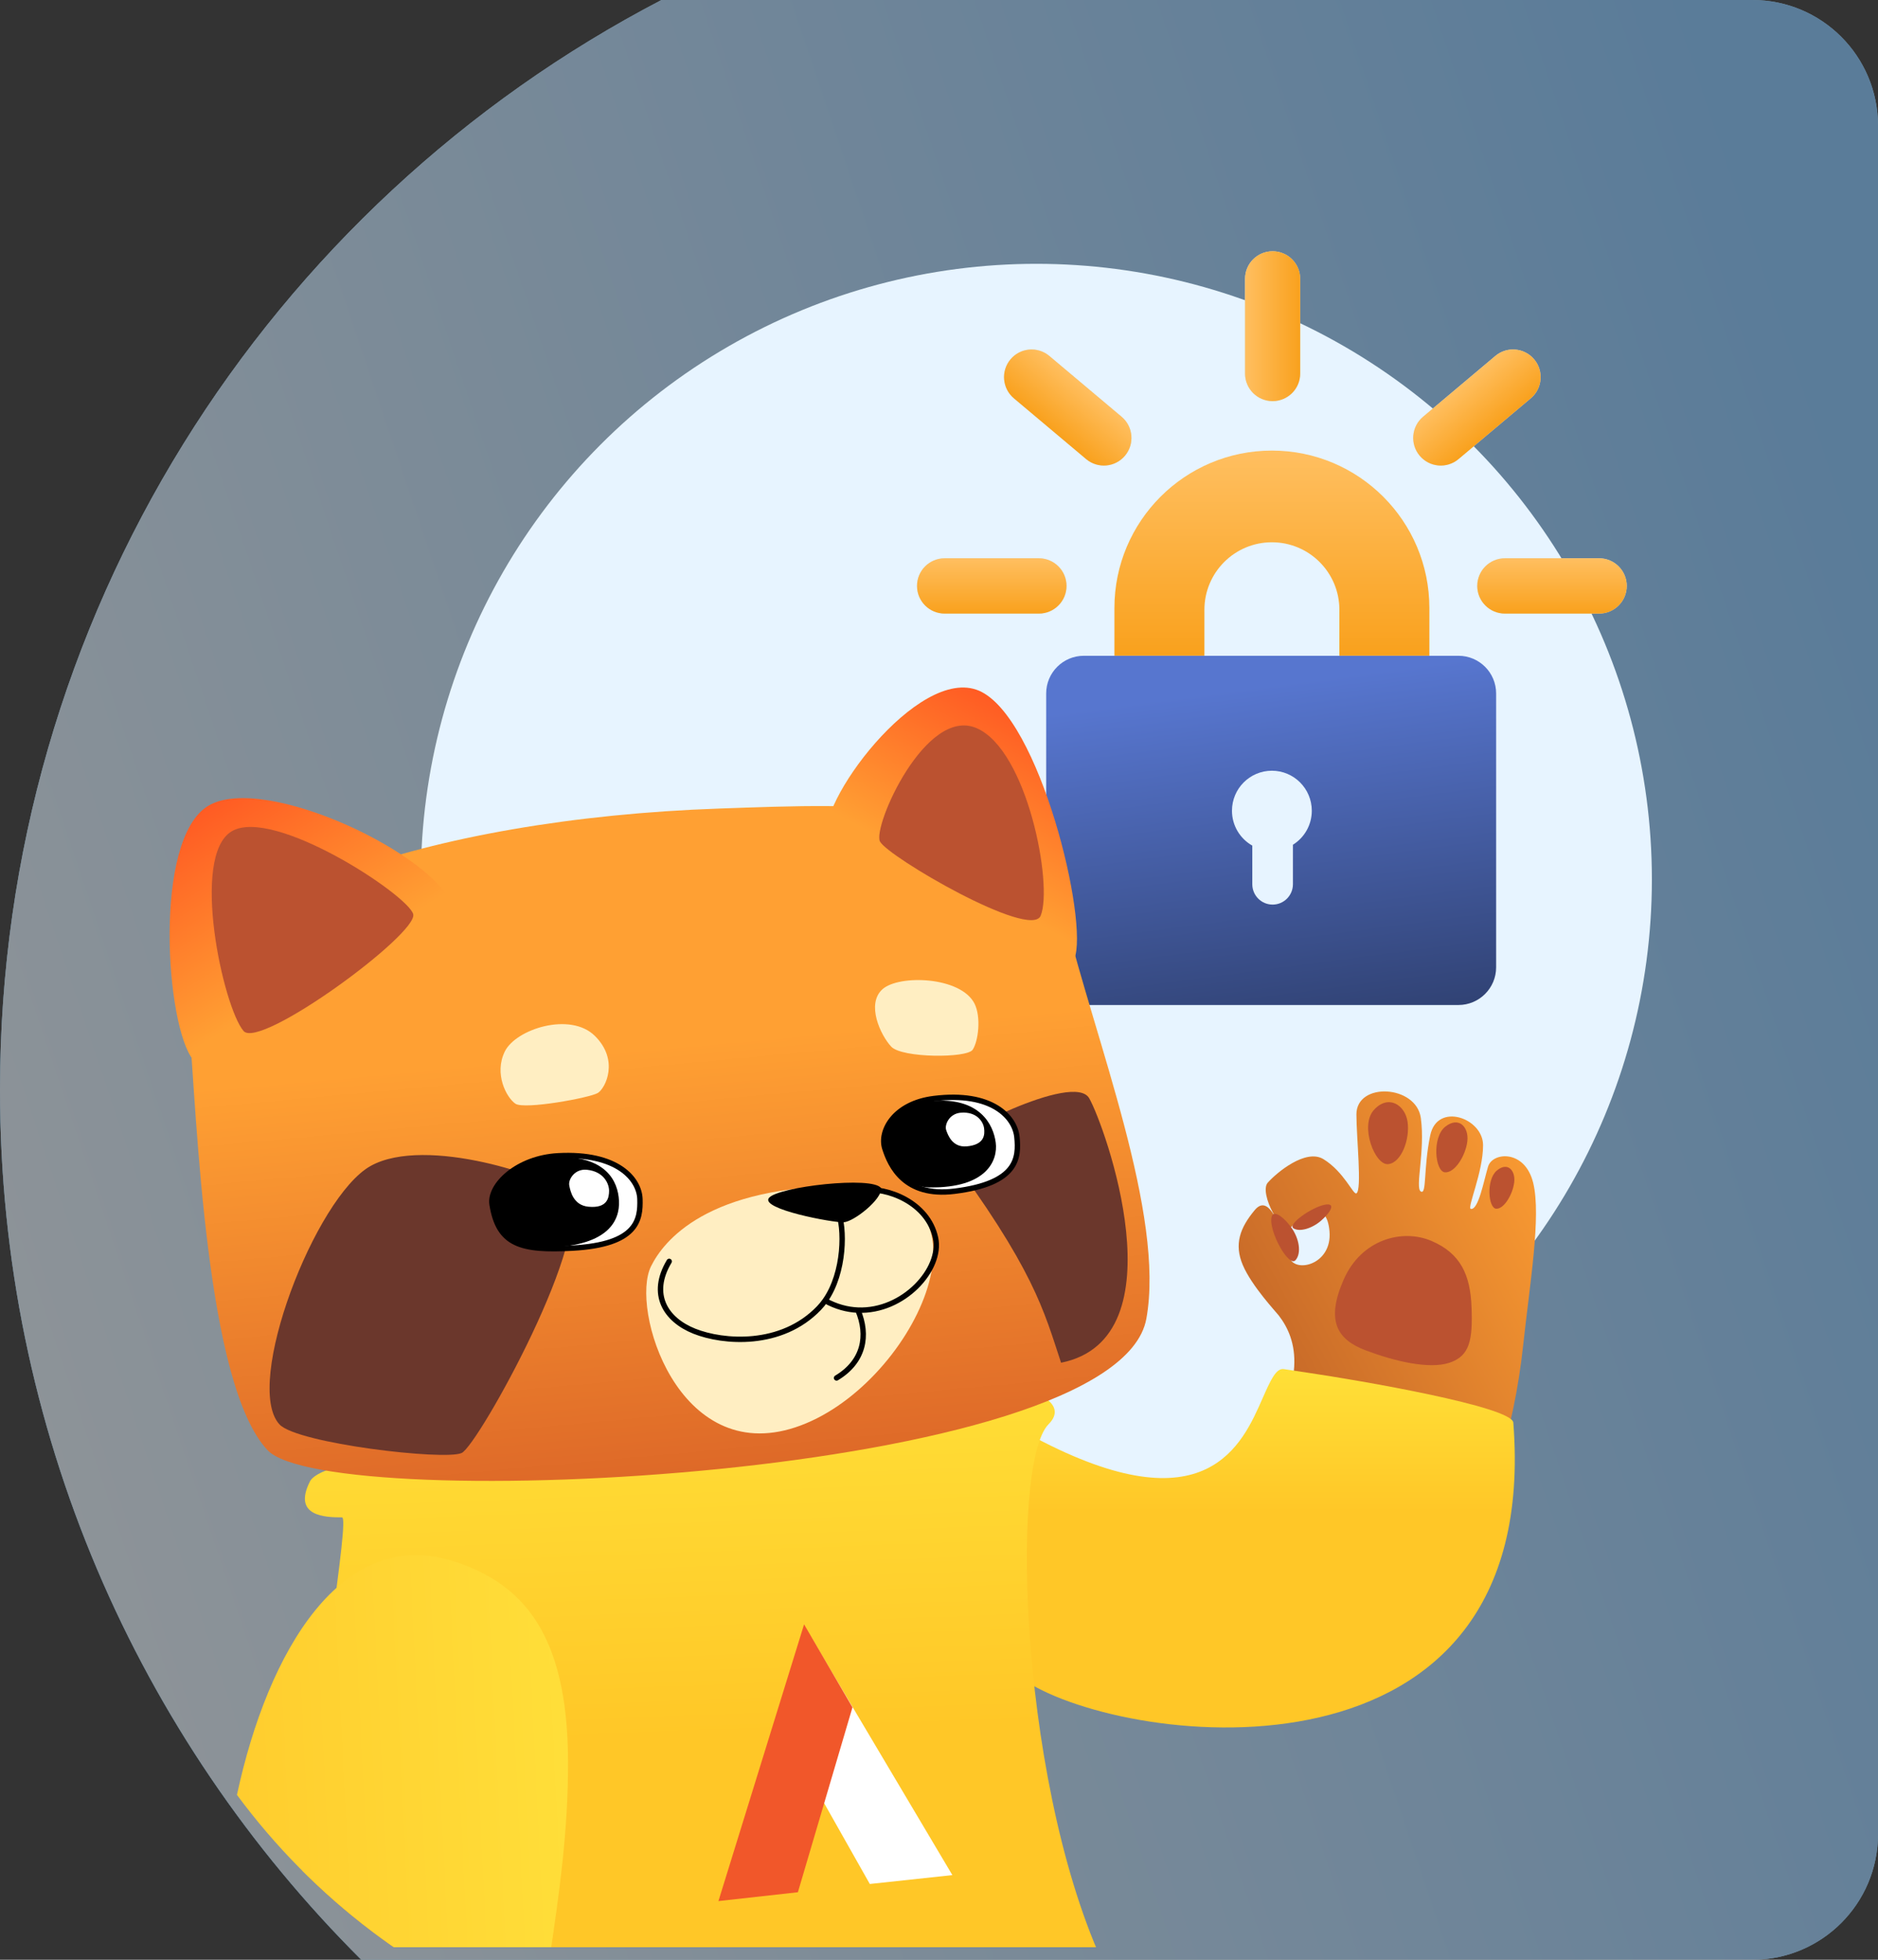 <svg width="299" height="312" viewBox="0 0 299 312" fill="none" xmlns="http://www.w3.org/2000/svg">
<rect x="0" y="0" width="299" height="312" fill="#333333" stroke="none"/>
<g opacity="0.5">
<path fill-rule="evenodd" clip-rule="evenodd" d="M57.522 312C21.99 276.601 0 227.619 0 173.5C0 98.058 42.732 32.596 105.313 0H279C290.046 0 299 8.954 299 20V292C299 303.046 290.046 312 279 312H57.522Z" fill="#93D6FF"/>
<path fill-rule="evenodd" clip-rule="evenodd" d="M57.522 312C21.99 276.601 0 227.619 0 173.5C0 98.058 42.732 32.596 105.313 0H279C290.046 0 299 8.954 299 20V292C299 303.046 290.046 312 279 312H57.522Z" fill="url(#paint0_linear_1456_3984)"/>
<path fill-rule="evenodd" clip-rule="evenodd" d="M57.522 312C21.99 276.601 0 227.619 0 173.5C0 98.058 42.732 32.596 105.313 0H279C290.046 0 299 8.954 299 20V292C299 303.046 290.046 312 279 312H57.522Z" fill="url(#paint1_linear_1456_3984)"/>
</g>
<circle cx="165" cy="140" r="98" fill="#E7F4FF"/>
<path d="M146 93.282C146 90.852 147.971 88.881 150.402 88.881H165.4C167.831 88.881 169.802 90.852 169.802 93.282C169.802 95.713 167.831 97.684 165.4 97.684H150.402C147.971 97.684 146 95.713 146 93.282Z" fill="#D9D9D9"/>
<path d="M146 93.282C146 90.852 147.971 88.881 150.402 88.881H165.4C167.831 88.881 169.802 90.852 169.802 93.282C169.802 95.713 167.831 97.684 165.4 97.684H150.402C147.971 97.684 146 95.713 146 93.282Z" fill="url(#paint2_linear_1456_3984)"/>
<path d="M160.88 57.211C162.439 55.348 165.209 55.106 167.068 56.669L178.571 66.346C180.429 67.909 180.672 70.686 179.114 72.548C177.555 74.41 174.785 74.653 172.927 73.089L161.423 63.413C159.565 61.85 159.322 59.073 160.88 57.211Z" fill="#D9D9D9"/>
<path d="M160.88 57.211C162.439 55.348 165.209 55.106 167.068 56.669L178.571 66.346C180.429 67.909 180.672 70.686 179.114 72.548C177.555 74.41 174.785 74.653 172.927 73.089L161.423 63.413C159.565 61.85 159.322 59.073 160.88 57.211Z" fill="url(#paint3_linear_1456_3984)"/>
<path d="M244.26 57.211C242.701 55.348 239.931 55.106 238.073 56.669L226.57 66.346C224.711 67.909 224.468 70.686 226.027 72.548C227.586 74.41 230.356 74.653 232.214 73.089L243.718 63.413C245.576 61.85 245.819 59.073 244.26 57.211Z" fill="#D9D9D9"/>
<path d="M244.26 57.211C242.701 55.348 239.931 55.106 238.073 56.669L226.57 66.346C224.711 67.909 224.468 70.686 226.027 72.548C227.586 74.41 230.356 74.653 232.214 73.089L243.718 63.413C245.576 61.85 245.819 59.073 244.26 57.211Z" fill="url(#paint4_linear_1456_3984)"/>
<path d="M235.197 93.282C235.197 90.852 237.168 88.881 239.599 88.881H254.597C257.028 88.881 258.999 90.852 258.999 93.282C258.999 95.713 257.028 97.684 254.597 97.684H239.599C237.168 97.684 235.197 95.713 235.197 93.282Z" fill="#D9D9D9"/>
<path d="M235.197 93.282C235.197 90.852 237.168 88.881 239.599 88.881H254.597C257.028 88.881 258.999 90.852 258.999 93.282C258.999 95.713 257.028 97.684 254.597 97.684H239.599C237.168 97.684 235.197 95.713 235.197 93.282Z" fill="url(#paint5_linear_1456_3984)"/>
<path d="M202.615 63.861C200.19 63.861 198.225 61.895 198.225 59.47L198.225 44.391C198.225 41.966 200.19 40 202.615 40C205.04 40 207.006 41.966 207.006 44.391L207.006 59.47C207.006 61.895 205.04 63.861 202.615 63.861Z" fill="#D9D9D9"/>
<path d="M202.615 63.861C200.19 63.861 198.225 61.895 198.225 59.47L198.225 44.391C198.225 41.966 200.19 40 202.615 40C205.04 40 207.006 41.966 207.006 44.391L207.006 59.47C207.006 61.895 205.04 63.861 202.615 63.861Z" fill="url(#paint6_linear_1456_3984)"/>
<path fill-rule="evenodd" clip-rule="evenodd" d="M202.5 71.734C188.653 71.734 177.428 82.96 177.428 96.807V104.398H191.756V97.078C191.756 91.143 196.567 86.332 202.501 86.332C208.436 86.332 213.247 91.143 213.247 97.078V104.398H227.573V96.807C227.573 82.96 216.348 71.734 202.5 71.734Z" fill="url(#paint7_linear_1456_3984)"/>
<path fill-rule="evenodd" clip-rule="evenodd" d="M172.564 104.4C169.251 104.4 166.564 107.087 166.564 110.4V153.999C166.564 157.312 169.251 159.999 172.564 159.999H232.201C235.515 159.999 238.201 157.312 238.201 153.999V110.4C238.201 107.087 235.514 104.4 232.201 104.4H172.564ZM205.85 134.486C207.654 133.362 208.854 131.357 208.854 129.072C208.854 125.553 206.009 122.701 202.499 122.701C198.99 122.701 196.145 125.553 196.145 129.072C196.145 131.454 197.448 133.53 199.38 134.623V140.771C199.38 142.562 200.828 144.014 202.615 144.014C204.402 144.014 205.85 142.562 205.85 140.771V134.486Z" fill="url(#paint8_linear_1456_3984)"/>
<g clip-path="url(#clip0_1456_3984)">
<path fill-rule="evenodd" clip-rule="evenodd" d="M49.426 299.098C49.625 281.137 54.988 259.562 65.178 230.943C89.966 161.321 162.014 196.826 158.623 218.035C156.272 232.74 164.938 294.737 170.118 312.624C170.611 314.327 171.235 315.898 171.971 317.362C157.426 324.802 140.94 328.999 123.472 328.999C94.697 328.999 68.588 317.608 49.426 299.098Z" fill="url(#paint9_linear_1456_3984)"/>
<path fill-rule="evenodd" clip-rule="evenodd" d="M112.17 195.138C92.02 202.489 71.889 217.091 68.998 222.52C63.272 233.272 55.291 264.724 50.478 284.673C51.486 282.719 52.497 280.731 53.507 278.744C65.528 255.102 77.343 231.863 81.081 270.768C89.516 246.436 131.07 223.212 156.212 233.318C155.909 228.248 155.768 223.236 155.825 218.335C156.054 198.578 146.962 191.319 134.572 190.812L112.17 195.138Z" fill="#8F3630" fill-opacity="0.5"/>
<path d="M200.046 231.856C194.862 239.326 180.025 248.522 156.578 226.948V256.672C170.304 267.884 183.62 272.94 203.592 270.341C226.034 267.421 239.609 241.33 242.51 214.145C243.542 204.479 245.411 193.606 244.096 188.287C242.78 182.969 237.617 183.394 236.919 185.72C236.223 188.046 235.379 192.662 234.176 192.462C233.522 192.354 236.123 186.665 236.123 182.326C236.123 177.987 228.815 175.408 227.708 180.759C226.601 186.11 227.176 190.252 226.213 189.688C225.249 189.124 226.935 183.253 226.213 177.987C225.492 172.721 215.958 172.2 215.959 177.415C215.959 181.146 216.867 189.441 215.958 189.983C215.467 190.276 214.009 186.572 210.716 184.544C207.907 182.813 203.269 186.674 201.838 188.288C200.409 189.903 204.124 197.051 205.754 195.166C207.382 193.281 211.208 190.631 211.671 196.028C212.136 201.425 206.04 202.766 205.285 200.121C204.044 195.762 202.165 189.772 199.773 192.645C197.425 195.464 196.449 198.077 197.88 201.424C199.303 204.754 203.125 208.823 203.592 209.427C206.564 213.272 208.358 219.877 200.046 231.856Z" fill="url(#paint10_linear_1456_3984)"/>
<path d="M227.919 197.562C232.517 199.536 234.092 202.916 234.288 208.107C234.483 213.297 234.032 215.867 230.77 216.952C227.519 218.034 221.968 216.696 217.419 214.975C212.868 213.255 211.072 210.27 213.911 203.754C216.751 197.238 223.322 195.588 227.919 197.562Z" fill="#BB5230"/>
<path d="M205.554 195.364C206.852 197.136 207.247 199.498 206.268 200.617C205.288 201.736 202.576 197.029 202.405 194.551C202.233 192.073 204.255 193.592 205.554 195.364Z" fill="#BB5230"/>
<path d="M210.298 194.36C208.871 195.584 206.911 196.176 205.932 195.549C204.951 194.922 208.772 192.245 210.841 191.813C212.907 191.381 211.725 193.137 210.298 194.36Z" fill="#BB5230"/>
<path d="M224.107 178.63C224.486 181.365 223.137 185.094 221.025 185.333C218.914 185.573 216.448 179.251 218.737 176.709C221.024 174.168 223.727 175.894 224.107 178.63Z" fill="#BB5230"/>
<path d="M233.616 181.709C233.347 183.964 231.629 186.759 230.051 186.636C228.476 186.512 227.952 181.063 230.114 179.363C232.276 177.663 233.887 179.454 233.616 181.709Z" fill="#BB5230"/>
<path d="M241.079 188.24C240.85 190.128 239.466 192.499 238.21 192.432C236.957 192.366 236.572 187.833 238.303 186.364C240.036 184.896 241.308 186.353 241.079 188.24Z" fill="#BB5230"/>
<path d="M164.804 228.884C137.436 214.417 146.728 256.957 163.276 267.629C179.826 278.299 245.608 286.063 240.937 226.485C240.739 223.96 216.794 219.797 207.864 218.486C206.3 218.256 205.093 218.079 204.41 217.966C203.161 217.758 202.253 219.814 201.032 222.579C197.796 229.902 192.172 243.351 164.804 228.884Z" fill="url(#paint11_linear_1456_3984)"/>
<path fill-rule="evenodd" clip-rule="evenodd" d="M48.133 297.827C49.438 283.725 51.295 269.891 52.693 259.471C54.14 248.693 55.096 241.567 54.446 241.567C51.88 241.567 46.535 241.458 49.335 235.87C51.495 231.56 80.165 229.257 105.891 227.191C113.524 226.578 120.898 225.986 127.243 225.368C141.623 223.968 150.892 222.368 155.876 221.507C158.128 221.119 159.505 220.881 160.084 220.881C164.411 220.881 170.268 223.421 166.958 226.724C160.647 233.021 162.4 286.356 176.694 314.795C161.037 323.83 142.86 329 123.473 329C94.045 329 67.405 317.086 48.133 297.827Z" fill="url(#paint12_linear_1456_3984)"/>
<path d="M114.534 128.724C137.429 127.935 164.743 126.405 169.574 146.038C174.404 165.67 185.527 193.437 182.509 209.96C177.859 235.415 52.393 241.286 42.596 230.87C32.8 220.452 31.39 178.823 30.039 161.913C28.582 143.682 68.374 130.316 114.534 128.724Z" fill="url(#paint13_linear_1456_3984)"/>
<path d="M33.169 128.281C42.055 122.987 69.875 136.169 72.333 144.824C74.79 153.479 36.689 175.681 30.78 168.75C26.418 163.632 24.283 133.574 33.169 128.281Z" fill="url(#paint14_linear_1456_3984)"/>
<path d="M59.006 185.624C67.804 180.717 87.813 187.46 90.218 190.176C95.156 195.751 76.156 230.068 73.507 231.316C70.859 232.565 47.284 229.805 44.493 226.765C38.68 220.435 50.209 190.53 59.006 185.624Z" fill="#6B372C"/>
<path d="M168.935 216.951C166.166 208.588 164.662 202.082 150.242 182.704C151.05 180.939 170.974 170.584 173.415 174.847C175.856 179.11 188.141 213.091 168.935 216.951Z" fill="#6B372C"/>
<path d="M155.879 109.967C146.194 105.789 129.574 128.389 131.718 133.732C133.862 139.076 169.141 157.325 171.04 152.674C173.412 146.861 165.566 114.145 155.879 109.967Z" fill="url(#paint15_linear_1456_3984)"/>
<path d="M135.791 188.81C160.314 189.031 145.319 221.065 126.633 227.235C107.946 233.404 100.289 208.369 103.659 201.581C105.568 197.737 112.419 188.6 135.791 188.81Z" fill="#FFEEC2"/>
<path d="M95.192 173.997C96.399 173.236 98.628 168.799 94.714 164.921C90.8 161.042 82.121 163.829 80.373 167.398C78.625 170.966 80.635 174.735 82.059 175.713C83.482 176.691 93.984 174.759 95.192 173.997Z" fill="#FFEEC2"/>
<path d="M141.902 166.637C143.605 168.449 153.956 168.484 154.862 167.118C155.766 165.753 156.229 161.923 155.157 159.784C152.983 155.447 143.118 155.13 140.495 157.491C137.872 159.853 140.198 164.825 141.902 166.637Z" fill="#FFEEC2"/>
<path d="M122.426 190.711C123.865 188.93 139.018 187.171 140.282 189.165C140.504 190.866 135.964 194.509 134.302 194.589C132.641 194.67 120.986 192.493 122.426 190.711Z" fill="black"/>
<path d="M133.378 192.732C134.538 195.384 134.522 202.571 131.365 207.064M131.365 207.064C131.071 207.481 130.751 207.875 130.402 208.24C124.406 214.512 115.119 213.757 110.546 211.929C105.973 210.102 103.407 206.052 106.543 200.815M131.365 207.064C133.116 208.037 134.883 208.5 136.587 208.571M137.286 189.47C141.218 188.939 147.743 191.424 148.952 197.102C150 202.03 143.86 208.873 136.587 208.571M136.587 208.571C138.311 212.638 137.518 216.774 133.19 219.373" stroke="black" stroke-width="0.859" stroke-linecap="round"/>
<path d="M36.889 132.346C43.505 128.409 64.9 142.427 65.787 145.527C66.675 148.627 41.373 167.181 38.775 164.136C35.526 160.33 30.272 136.283 36.889 132.346Z" fill="#BB5230"/>
<path d="M155.479 115.917C147.381 112.423 138.918 131.564 140.097 133.956C141.276 136.348 164.102 149.67 165.689 145.78C167.674 140.917 163.579 119.411 155.479 115.917Z" fill="#BB5230"/>
<path d="M88.866 184.003C98.313 183.494 101.791 187.714 101.885 190.914C101.978 194.114 101.532 198.144 91.127 198.704C83.002 199.142 79.363 198.21 78.344 191.749C77.861 188.689 82.367 184.353 88.866 184.003Z" fill="white" stroke="black" stroke-width="0.859" stroke-linecap="round"/>
<path d="M88.239 184.213C96.539 183.869 98.403 188.093 98.55 191.175C98.697 194.258 96.934 198.2 87.792 198.579C80.653 198.874 78.862 196.219 78.297 192.303C77.732 188.388 82.528 184.45 88.239 184.213Z" fill="black"/>
<path d="M93.423 186.229C96.208 186.503 96.983 188.54 96.974 189.586C96.966 190.633 96.737 192.414 93.67 192.112C91.275 191.876 90.802 189.634 90.63 188.7C90.458 187.767 91.507 186.041 93.423 186.229Z" fill="white"/>
<path d="M148.703 174.89C157.898 173.756 161.591 177.808 161.907 181.047C162.222 184.286 162.068 188.401 151.942 189.65C144.034 190.626 141.741 185.582 140.872 182.821C140.003 180.06 142.377 175.67 148.703 174.89Z" fill="white" stroke="black" stroke-width="0.859" stroke-linecap="round"/>
<path d="M148.283 175.289C156.034 174.606 158.166 179.079 158.532 181.903C158.899 184.728 157.114 189.155 148.024 189.038C144.163 188.989 141.082 185.582 140.438 182.435C139.795 179.287 142.949 175.758 148.283 175.289Z" fill="black"/>
<path d="M152.935 177.148C155.571 176.916 156.551 178.65 156.677 179.612C156.801 180.574 156.813 182.248 153.911 182.504C151.645 182.703 150.92 180.728 150.64 179.901C150.361 179.074 151.122 177.308 152.935 177.148Z" fill="white"/>
<path fill-rule="evenodd" clip-rule="evenodd" d="M37.725 285.747C42.662 262.756 54.514 242.711 72.415 248.614C83.028 252.114 90.333 259.816 90.441 280.247C90.501 291.512 88.926 302.129 87.646 310.768C86.99 315.188 86.412 319.091 86.168 322.297C66.667 315.016 49.877 302.192 37.725 285.747Z" fill="url(#paint16_linear_1456_3984)"/>
<path fill-rule="evenodd" clip-rule="evenodd" d="M151.629 298.52L138.484 299.935L124.184 274.628L129.18 260.713L151.629 298.52Z" fill="white"/>
<path fill-rule="evenodd" clip-rule="evenodd" d="M114.383 302.657L127.033 301.249L135.723 271.813L128.019 258.602L114.383 302.657Z" fill="#F1572A"/>
</g>
<defs>
<linearGradient id="paint0_linear_1456_3984" x1="209.651" y1="61.861" x2="15.724" y2="304.008" gradientUnits="userSpaceOnUse">
<stop stop-color="white" stop-opacity="0.3"/>
<stop offset="1" stop-color="#2A97D5"/>
</linearGradient>
<linearGradient id="paint1_linear_1456_3984" x1="300.362" y1="96.755" x2="-32.749" y2="208.895" gradientUnits="userSpaceOnUse">
<stop stop-color="#82C5FF"/>
<stop offset="1" stop-color="#F1F8FE"/>
</linearGradient>
<linearGradient id="paint2_linear_1456_3984" x1="157.901" y1="88.881" x2="157.901" y2="97.684" gradientUnits="userSpaceOnUse">
<stop stop-color="#FFBF60"/>
<stop offset="1" stop-color="#F9A11D"/>
</linearGradient>
<linearGradient id="paint3_linear_1456_3984" x1="172.818" y1="61.509" x2="167.157" y2="68.238" gradientUnits="userSpaceOnUse">
<stop stop-color="#FFBF60"/>
<stop offset="1" stop-color="#F9A11D"/>
</linearGradient>
<linearGradient id="paint4_linear_1456_3984" x1="232.321" y1="61.509" x2="237.982" y2="68.238" gradientUnits="userSpaceOnUse">
<stop stop-color="#FFBF60"/>
<stop offset="1" stop-color="#F9A11D"/>
</linearGradient>
<linearGradient id="paint5_linear_1456_3984" x1="247.098" y1="88.881" x2="247.098" y2="97.684" gradientUnits="userSpaceOnUse">
<stop stop-color="#FFBF60"/>
<stop offset="1" stop-color="#F9A11D"/>
</linearGradient>
<linearGradient id="paint6_linear_1456_3984" x1="198.225" y1="51.931" x2="207.006" y2="51.931" gradientUnits="userSpaceOnUse">
<stop stop-color="#FFBF60"/>
<stop offset="1" stop-color="#F9A11D"/>
</linearGradient>
<linearGradient id="paint7_linear_1456_3984" x1="202.5" y1="71.734" x2="202.5" y2="104.398" gradientUnits="userSpaceOnUse">
<stop stop-color="#FFBF60"/>
<stop offset="1" stop-color="#F9A11D"/>
</linearGradient>
<linearGradient id="paint8_linear_1456_3984" x1="210.355" y1="169.728" x2="202.344" y2="109.039" gradientUnits="userSpaceOnUse">
<stop stop-color="#2C3C69"/>
<stop offset="1" stop-color="#5776CF"/>
</linearGradient>
<linearGradient id="paint9_linear_1456_3984" x1="79.823" y1="242.271" x2="240.764" y2="392.878" gradientUnits="userSpaceOnUse">
<stop stop-color="#BB5230"/>
<stop offset="1" stop-color="#FFA033"/>
</linearGradient>
<linearGradient id="paint10_linear_1456_3984" x1="158.518" y1="240.134" x2="253.749" y2="189.542" gradientUnits="userSpaceOnUse">
<stop stop-color="#973A1F"/>
<stop offset="1" stop-color="#FFA033"/>
</linearGradient>
<linearGradient id="paint11_linear_1456_3984" x1="181.029" y1="216.123" x2="181.029" y2="263.601" gradientUnits="userSpaceOnUse">
<stop stop-color="#FFE239"/>
<stop offset="0.519" stop-color="#FFC727"/>
</linearGradient>
<linearGradient id="paint12_linear_1456_3984" x1="97.684" y1="213.321" x2="102.271" y2="335.97" gradientUnits="userSpaceOnUse">
<stop stop-color="#FFE239"/>
<stop offset="0.519" stop-color="#FFC727"/>
</linearGradient>
<linearGradient id="paint13_linear_1456_3984" x1="96.427" y1="129.953" x2="106.057" y2="234.656" gradientUnits="userSpaceOnUse">
<stop offset="0.354" stop-color="#FFA033"/>
<stop offset="1" stop-color="#DE6928"/>
</linearGradient>
<linearGradient id="paint14_linear_1456_3984" x1="32.038" y1="126.159" x2="50.089" y2="155.259" gradientUnits="userSpaceOnUse">
<stop stop-color="#FF5622"/>
<stop offset="1" stop-color="#FFA033"/>
</linearGradient>
<linearGradient id="paint15_linear_1456_3984" x1="156.864" y1="108.096" x2="142.338" y2="134.67" gradientUnits="userSpaceOnUse">
<stop stop-color="#FF5622"/>
<stop offset="1" stop-color="#FFA033"/>
</linearGradient>
<linearGradient id="paint16_linear_1456_3984" x1="108.028" y1="340.346" x2="40.95" y2="343.665" gradientUnits="userSpaceOnUse">
<stop stop-color="#FFE33C"/>
<stop offset="1" stop-color="#FFCD2E"/>
</linearGradient>
<clipPath id="clip0_1456_3984">
<rect width="238" height="206" fill="white" transform="translate(17 104)"/>
</clipPath>
</defs>
</svg>

